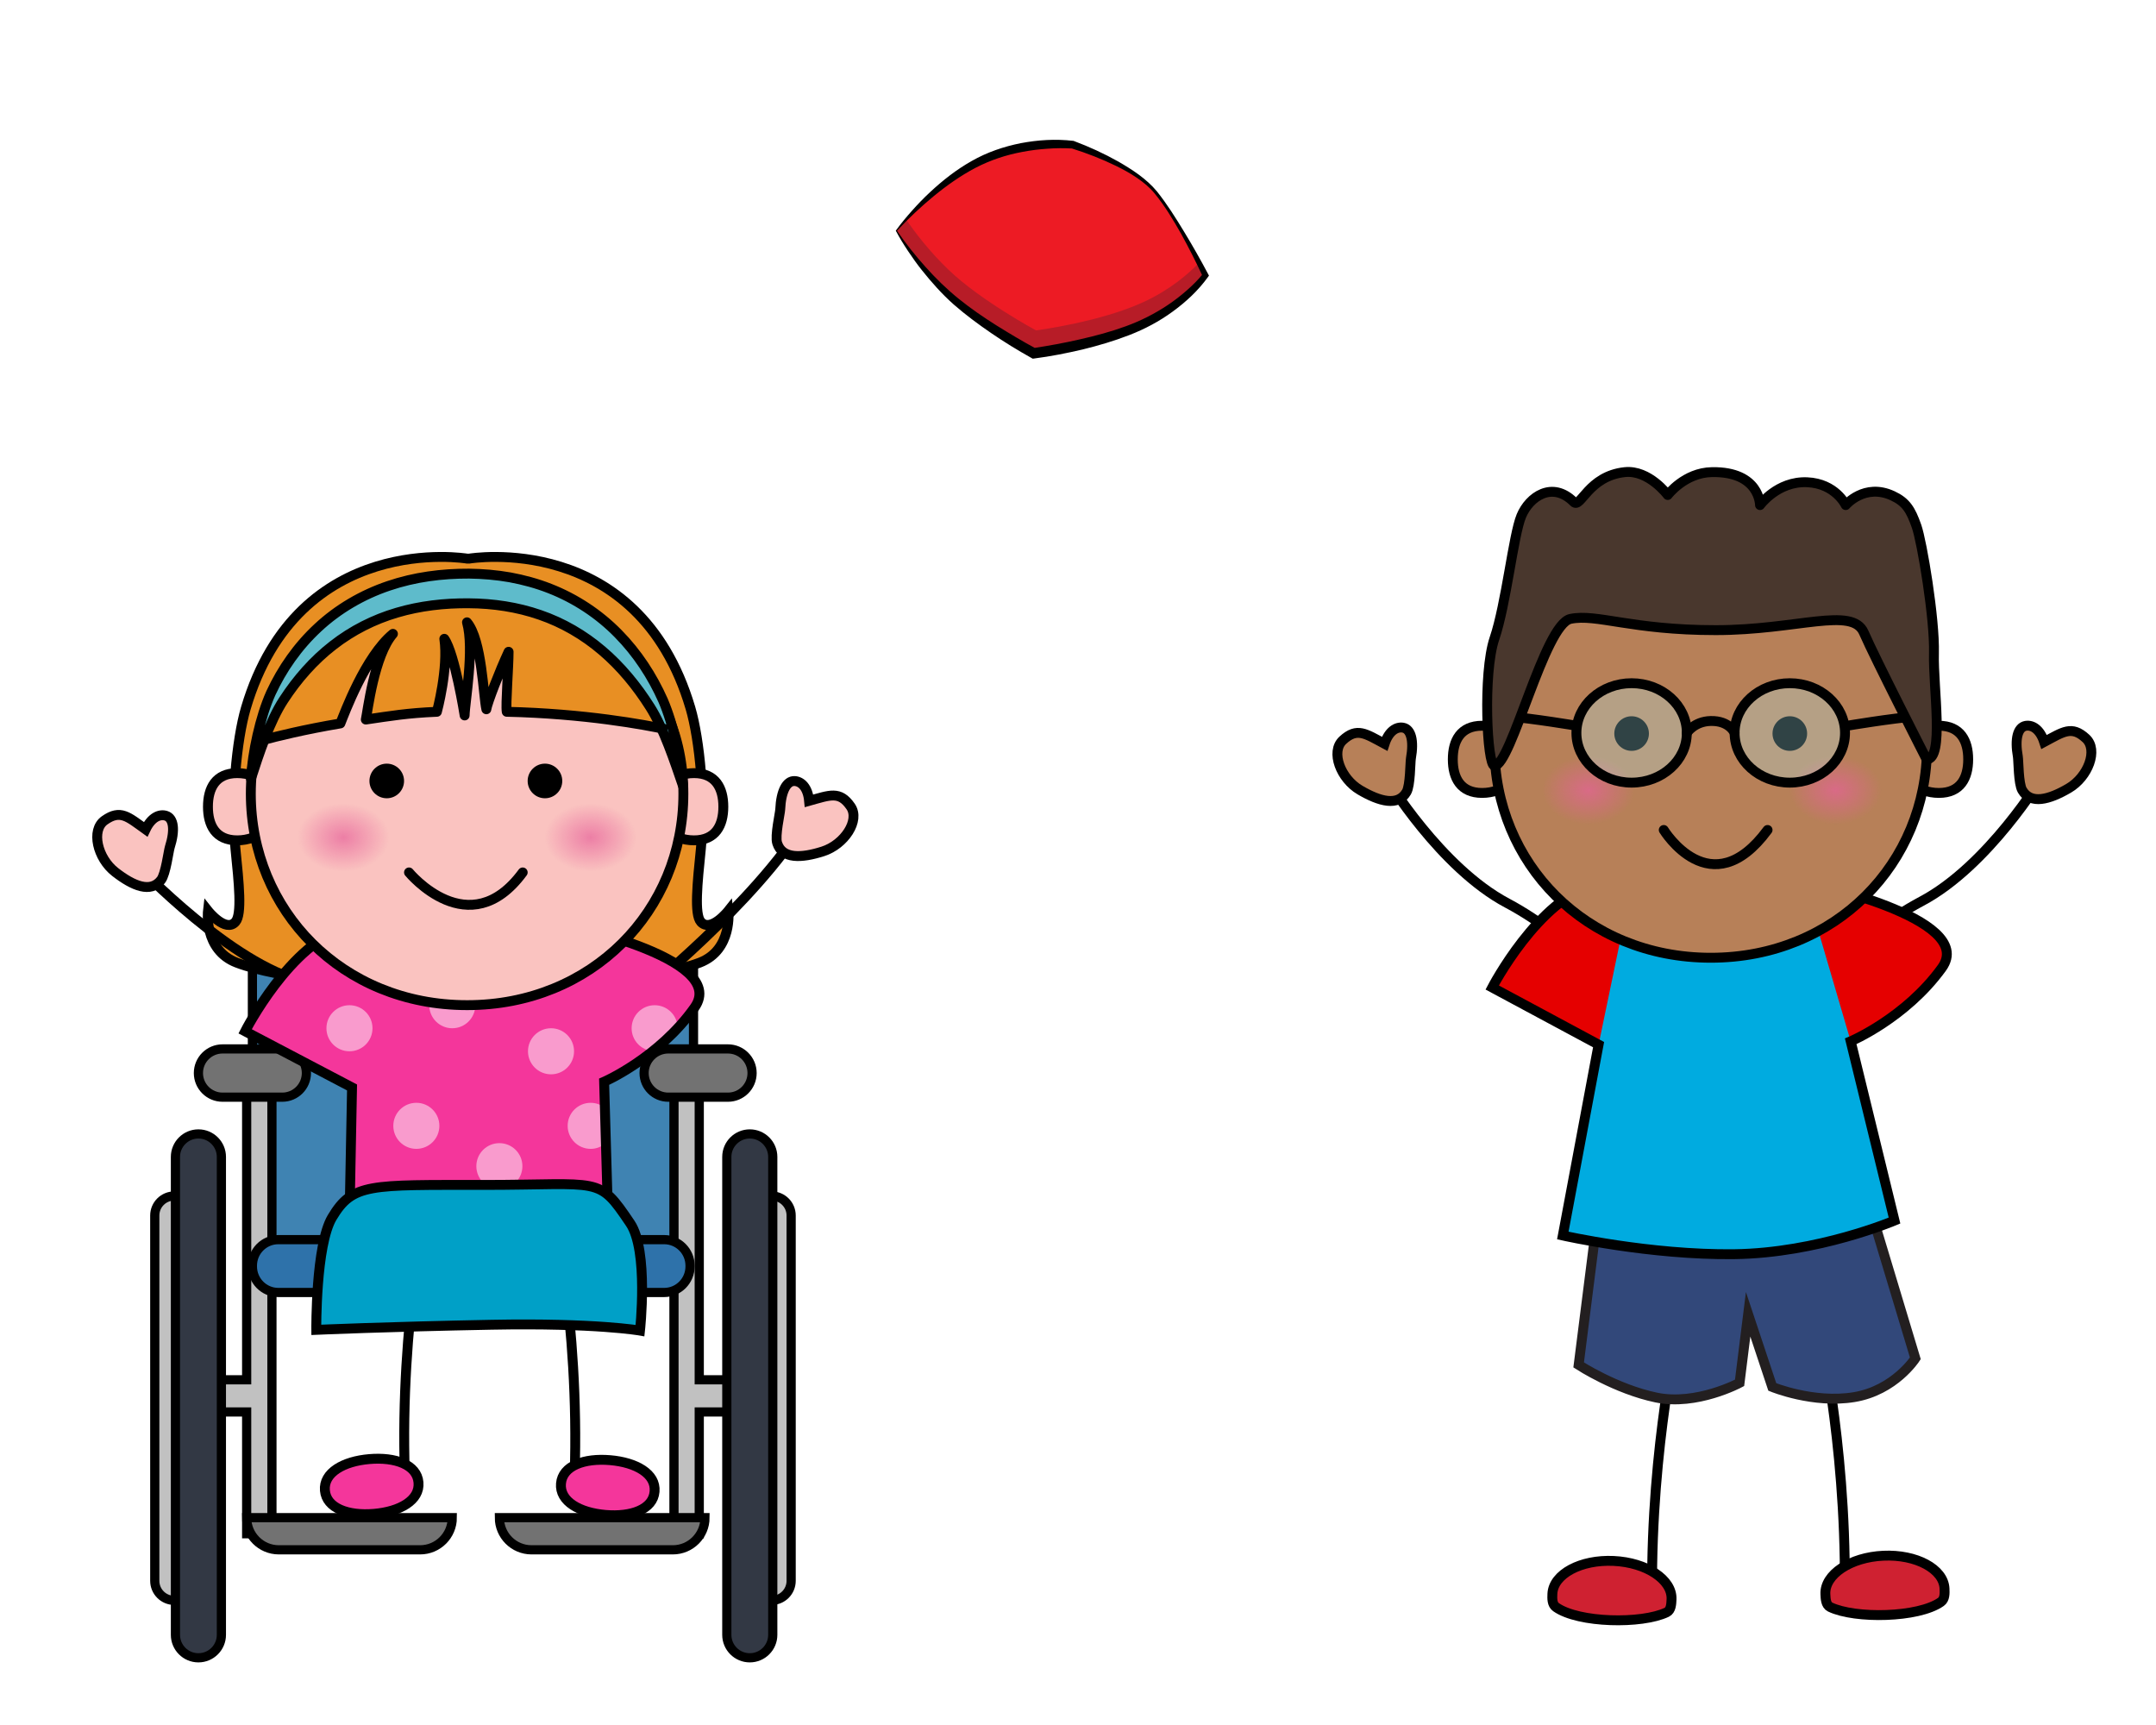<?xml version="1.0" encoding="utf-8"?>
<!-- Generator: Adobe Illustrator 15.1.0, SVG Export Plug-In . SVG Version: 6.00 Build 0)  -->
<!DOCTYPE svg PUBLIC "-//W3C//DTD SVG 1.1//EN" "http://www.w3.org/Graphics/SVG/1.1/DTD/svg11.dtd">
<svg version="1.1" xmlns="http://www.w3.org/2000/svg" xmlns:xlink="http://www.w3.org/1999/xlink" x="0px" y="0px"
	 width="566.93px" height="453.543px" viewBox="0 0 566.93 453.543" enable-background="new 0 0 566.93 453.543"
	 xml:space="preserve">
<g id="Layer_2">
	<g>
		<path fill="none" stroke="#000000" stroke-width="2.6" stroke-miterlimit="10" d="M471.225,265.053
			c0,0,16.416-18.745,34.034-28.074c17.62-9.332,31.742-32.756,31.742-32.756"/>
		<path fill="none" stroke="#000000" stroke-width="2.6" stroke-miterlimit="10" d="M430.384,265.535
			c0,0-16.417-18.746-34.035-28.074c-17.62-9.332-31.742-32.756-31.742-32.756"/>
		<path fill="none" stroke="#000000" stroke-width="2.6" stroke-miterlimit="10" d="M440.796,352.061c0,0-7.579,34.165-6.21,73.961"
			/>
		<path fill="none" stroke="#000000" stroke-width="2.6" stroke-miterlimit="10" d="M478.733,350.688c0,0,7.579,34.164,6.21,73.96"
			/>
		<path fill="#CF2131" stroke="#000000" stroke-width="2.6" stroke-miterlimit="10" d="M511.32,417.678
			c-0.238-5.175-7.448-9.048-16.099-8.644c-8.65,0.403-15.469,4.927-15.228,10.104c0.057,1.222,0.111,2.847,1.271,3.402
			c6.571,3.139,23.154,2.842,29.105-1.355C511.42,420.446,511.378,418.902,511.32,417.678z"/>
		<path fill="#32487A" stroke="#231F20" stroke-width="2.6" stroke-miterlimit="10" d="M488.207,305.863l15.441,51.282
			c0,0-5.419,8.438-16.118,10.195c-10.7,1.757-21.501-2.68-21.501-2.68l-6.352-19.101l-2.248,18.027c0,0-11.297,6.068-21.908,3.862
			c-10.613-2.205-20.408-8.576-20.408-8.576l6.745-53.233L488.207,305.863z"/>
		<path fill="#CF2131" stroke="#000000" stroke-width="2.6" stroke-miterlimit="10" d="M408.208,419.052
			c0.239-5.175,7.449-9.048,16.1-8.645c8.65,0.404,15.469,4.927,15.228,10.104c-0.057,1.221-0.111,2.846-1.271,3.402
			c-6.571,3.138-23.154,2.841-29.105-1.356C408.109,421.82,408.151,420.276,408.208,419.052z"/>
		<path fill="#E50000" d="M419.524,232.44c-15.021,3.896-27.143,27.196-27.143,27.196l27.974,15.024l-9.407,50.182
			c0,0,22.98,5.19,45.04,4.915c22.056-0.271,42.182-8.843,42.182-8.843l-11.518-47.13c0,0,14.445-6.109,23.977-19.311
			c9.527-13.206-36.274-22.674-36.274-22.674L419.524,232.44z"/>
		<path fill="#B78058" stroke="#000000" stroke-width="2.6" stroke-miterlimit="10" d="M537.518,195.089
			c-1.098-3.405-3.156-4.552-4.85-4.25c-2.082,0.371-2.905,3.36-2.064,8.079c0.189,1.055,0.133,7.099,1.152,8.84
			c2.244,3.829,7.073,2.51,12.216-0.505c5.145-3.015,7.797-10.097,4.536-13.11C544.77,190.683,542.54,192.406,537.518,195.089z"/>
		<polygon fill="#E50000" points="443.558,232.884 442.196,235.739 453.965,232.884 		"/>
		<path fill="#00ABE0" d="M420.355,274.66l-9.407,50.182c0,0,22.98,5.19,45.04,4.915c22.056-0.271,42.182-8.843,42.182-8.843
			l-11.518-47.13L474.354,231.8l-45.313,1.084L420.355,274.66z"/>
		<path fill="none" stroke="#000000" stroke-width="2.6" stroke-miterlimit="10" d="M419.524,232.44
			c-15.021,3.896-27.143,27.196-27.143,27.196l27.974,15.024l-9.407,50.182c0,0,22.98,5.19,45.04,4.915
			c22.056-0.271,42.182-8.843,42.182-8.843l-11.518-47.13c0,0,14.445-6.109,23.977-19.311c9.527-13.206-36.274-22.674-36.274-22.674
			L419.524,232.44z"/>
		<g>
			<path fill="#B78058" stroke="#000000" stroke-width="2.6" stroke-miterlimit="10" d="M499.533,199.646
				c0,4.88,4.613,8.836,10.307,8.836c5.691,0,7.706-3.956,7.706-8.836c0-4.88-2.015-8.834-7.706-8.834
				C504.147,190.812,499.533,194.766,499.533,199.646z"/>
			<path fill="#B78058" stroke="#000000" stroke-width="2.6" stroke-miterlimit="10" d="M400.032,199.646
				c0,4.88-4.613,8.836-10.306,8.836c-5.691,0-7.706-3.956-7.706-8.836c0-4.88,2.015-8.834,7.706-8.834
				C395.419,190.812,400.032,194.766,400.032,199.646z"/>
			<path fill="#B78058" stroke="#000000" stroke-width="2.6" stroke-miterlimit="10" d="M449.843,251.814
				c-32.847,0-56.872-24.88-56.872-55.571c0-30.692,24.025-51.672,56.872-51.672c32.846,0,56.871,20.98,56.871,51.672
				C506.714,226.934,482.689,251.814,449.843,251.814z"/>
			<path fill="none" stroke="#000000" stroke-width="2.6" stroke-linecap="round" stroke-miterlimit="10" d="M437.49,218.219
				c0,0,12.352,20.259,27.3,0"/>
			<circle cx="429.04" cy="192.87" r="4.55"/>
			<circle cx="470.64" cy="192.87" r="4.55"/>
			
				<radialGradient id="SVGID_1_" cx="482.665" cy="197.575" r="12.076" gradientTransform="matrix(1 0 0 0.743 0 60.937)" gradientUnits="userSpaceOnUse">
				<stop  offset="0" style="stop-color:#E7619A"/>
				<stop  offset="1" style="stop-color:#E7619A;stop-opacity:0"/>
			</radialGradient>
			<ellipse opacity="0.7" fill="url(#SVGID_1_)" cx="482.665" cy="207.82" rx="13" ry="10.4"/>
			
				<radialGradient id="SVGID_2_" cx="417.665" cy="197.575" r="12.076" gradientTransform="matrix(1 0 0 0.743 0 60.937)" gradientUnits="userSpaceOnUse">
				<stop  offset="0" style="stop-color:#E7619A"/>
				<stop  offset="1" style="stop-color:#E7619A;stop-opacity:0"/>
			</radialGradient>
			<ellipse opacity="0.7" fill="url(#SVGID_2_)" cx="417.665" cy="207.82" rx="13" ry="10.4"/>
			<ellipse opacity="0.27" fill="#B3F8FF" cx="429.041" cy="192.703" rx="14.517" ry="13.07"/>
			<ellipse opacity="0.27" fill="#B3F8FF" cx="470.64" cy="192.703" rx="14.517" ry="13.07"/>
			<path fill="#B3F8FF" stroke="#000000" stroke-width="2.6" stroke-linecap="round" stroke-miterlimit="10" d="M414.524,190.812
				c0,0-11.522-1.951-18.455-2.492"/>
			<path fill="#B3F8FF" stroke="#000000" stroke-width="2.6" stroke-linecap="round" stroke-miterlimit="10" d="M485.77,190.812
				c0,0,11.521-1.951,18.455-2.492"/>
			<path fill="none" stroke="#000000" stroke-width="2.6" stroke-linecap="round" stroke-miterlimit="10" d="M443.558,192.703
				c0,0,1.915-3.041,6.284-3.137c4.944-0.11,6.281,3.137,6.281,3.137"/>
			
				<ellipse fill="none" stroke="#000000" stroke-width="2.6" stroke-linecap="round" stroke-miterlimit="10" cx="429.041" cy="192.703" rx="14.517" ry="13.07"/>
			
				<ellipse fill="none" stroke="#000000" stroke-width="2.6" stroke-linecap="round" stroke-miterlimit="10" cx="470.64" cy="192.703" rx="14.517" ry="13.07"/>
			<path fill="#49372D" stroke="#000000" stroke-width="2.6" stroke-linejoin="round" stroke-miterlimit="10" d="M506.608,199.646
				c0,0-13.473-26.349-16.505-33.317c-3.033-6.97-17.513-0.65-38.962-0.65c-22.21,0-31.31-4.395-38.173-2.96
				c-6.863,1.433-15.6,38.63-19.997,38.63c-1.944,0-3.098-24.332,0-33.469c3.098-9.135,4.96-27.12,7.062-32.21
				c2.103-5.091,8.17-9.318,13.803-3.677c1.785,1.788,3.83-6.86,13.433-7.861c6.288-0.655,11.268,6.013,11.268,6.013
				s4.431-5.896,11.633-6.013c12.634-0.206,12.634,8.667,12.634,8.667s4.577-6.338,12.389-6.006
				c7.475,0.318,10.145,6.006,10.145,6.006s4.961-5.889,12.35-2.438c3.494,1.632,4.738,3.625,6.283,8.023
				c1.422,4.046,4.81,24.261,4.571,33.361C508.302,180.844,511.335,199.646,506.608,199.646z"/>
		</g>
		<path fill="#B78058" stroke="#000000" stroke-width="2.6" stroke-miterlimit="10" d="M364.09,195.571
			c1.098-3.405,3.156-4.552,4.85-4.25c2.082,0.371,2.906,3.361,2.064,8.08c-0.189,1.055-0.133,7.099-1.151,8.84
			c-2.245,3.829-7.074,2.51-12.217-0.505c-5.145-3.015-7.797-10.097-4.536-13.11C356.838,191.165,359.068,192.888,364.09,195.571z"
			/>
	</g>
</g>
<g id="Layer_3">
	<g>
		<path fill="#ED1B24" d="M235.706,60.658c0,0,9.633-12.161,21.675-18.144s24.686-4.478,24.686-4.478s15.654,5.118,21.675,12.343
			c6.021,7.225,13.247,22.026,13.247,22.026s-5.419,7.716-16.858,13.015c-11.44,5.299-28.299,7.47-28.299,7.47
			s-14.45-7.771-22.879-15.809S235.706,60.658,235.706,60.658z"/>
		<path fill="#B71C27" d="M300.733,79.399c-11.439,5.299-28.299,7.47-28.299,7.47s-14.45-7.771-22.879-15.809
			c-5.276-5.031-9.137-10.199-11.287-13.361c-1.635,1.79-2.561,2.958-2.561,2.958s4.817,8.386,13.246,16.423
			s22.879,15.809,22.879,15.809s16.859-2.171,28.299-7.47c11.439-5.299,16.858-13.015,16.858-13.015s-0.64-1.308-1.69-3.328
			C312.713,71.802,307.906,76.076,300.733,79.399z"/>
		<g>
			<g>
				<path d="M235.605,60.577c1.313-1.836,2.767-3.56,4.27-5.244c1.501-1.685,3.074-3.313,4.735-4.852
					c3.312-3.083,6.916-5.912,10.92-8.162c4-2.287,8.423-3.788,12.92-4.683c4.526-0.849,9.094-1.146,13.737-0.608l0.116,0.013
					l0.079,0.03c4.054,1.52,7.936,3.298,11.682,5.403c3.694,2.143,7.377,4.502,10.168,7.862c2.672,3.359,4.938,6.971,7.146,10.611
					c2.213,3.642,4.309,7.34,6.312,11.116l0.215,0.405l-0.277,0.385c-2.588,3.587-5.77,6.519-9.276,9.078
					c-3.5,2.561-7.36,4.611-11.404,6.171c-4.024,1.568-8.15,2.77-12.308,3.792c-4.178,0.969-8.349,1.806-12.632,2.353l-0.45,0.057
					l-0.374-0.209c-3.621-2.032-7.12-4.166-10.523-6.502c-3.4-2.327-6.724-4.782-9.849-7.511c-3.122-2.763-5.862-5.862-8.43-9.081
					c-1.285-1.609-2.471-3.293-3.613-5.001c-1.137-1.711-2.222-3.454-3.175-5.277l-0.04-0.076L235.605,60.577z M235.876,60.671
					c2.266,3.349,4.802,6.508,7.488,9.505c2.704,3.019,5.611,5.871,8.735,8.383c3.129,2.537,6.479,4.826,9.904,6.988
					c3.436,2.136,6.935,4.236,10.477,6.138l-0.823-0.152c4.112-0.623,8.276-1.372,12.354-2.321c4.091-0.917,8.145-2.01,12.051-3.44
					c3.891-1.417,7.614-3.298,11.058-5.602c1.723-1.154,3.364-2.429,4.924-3.797c1.551-1.356,3.065-2.848,4.309-4.416l-0.063,0.79
					c-1.771-3.829-3.688-7.619-5.732-11.322c-2.084-3.676-4.282-7.323-6.951-10.573c-1.312-1.613-2.947-2.94-4.679-4.116
					c-1.727-1.188-3.581-2.19-5.466-3.119c-3.774-1.835-7.733-3.378-11.709-4.615l0.195,0.043c-2.118-0.126-4.36-0.111-6.537,0.055
					c-2.19,0.143-4.371,0.418-6.522,0.827c-4.312,0.788-8.499,2.179-12.378,4.201c-3.884,2.041-7.521,4.609-10.96,7.427
					C242.144,54.365,238.892,57.403,235.876,60.671z"/>
			</g>
		</g>
	</g>
</g>
<g id="Layer_4">
	<g>
		<path fill="none" stroke="#000000" stroke-width="2.6" stroke-miterlimit="10" d="M144.892,313.901c0,0,7.579,34.165,6.21,73.961"
			/>
		<path fill="none" stroke="#000000" stroke-width="2.6" stroke-miterlimit="10" d="M112.666,313.615c0,0-7.579,34.164-6.21,73.96"
			/>
		<g>
			<path fill="#3F83B2" stroke="#000000" stroke-width="2.416" stroke-miterlimit="10" d="M182.36,316.46
				c0,7.565-6.071,13.698-13.559,13.698H79.929c-7.488,0-13.557-6.133-13.557-13.698v-92.216c0-7.566,6.069-13.7,13.557-13.7h88.873
				c7.487,0,13.559,6.133,13.559,13.7V316.46z"/>
			<polygon fill="#C1C1C1" stroke="#000000" stroke-width="2.416" stroke-miterlimit="10" points="64.861,285.454 64.861,362.781 
				52.175,362.781 52.175,371.239 64.861,371.239 64.861,403.256 71.506,403.256 71.506,371.239 71.506,362.781 71.506,285.454 			
				"/>
			<polygon fill="#C1C1C1" stroke="#000000" stroke-width="2.416" stroke-miterlimit="10" points="198.369,362.781 
				183.871,362.781 183.871,285.454 177.226,285.454 177.226,403.256 183.871,403.256 183.871,371.239 198.369,371.239 			"/>
			<path fill="#727272" stroke="#000000" stroke-width="2.416" stroke-miterlimit="10" d="M73.319,407.485h37.153
				c4.67,0,8.458-3.786,8.458-8.458H64.861C64.861,403.698,68.648,407.485,73.319,407.485z"/>
			<path fill="#727272" stroke="#000000" stroke-width="2.416" stroke-miterlimit="10" d="M139.771,407.485h37.153
				c4.671,0,8.458-3.786,8.458-8.458h-54.068C131.313,403.698,135.099,407.485,139.771,407.485z"/>
			<path fill="#2E72AA" stroke="#000000" stroke-width="2.416" stroke-miterlimit="10" d="M181.453,332.781
				c0-3.785-3.049-6.851-6.813-6.851H73.185c-3.764,0-6.813,3.065-6.813,6.851v0.194c0,3.783,3.049,6.85,6.813,6.85H174.64
				c3.764,0,6.813-3.066,6.813-6.85V332.781z"/>
			<path fill="#C1C1C1" stroke="#000000" stroke-width="2.416" stroke-miterlimit="10" d="M50.966,415.64
				c0,2.836-2.298,5.136-5.134,5.136l0,0c-2.837,0-5.135-2.3-5.135-5.136v-96.054c0-2.836,2.298-5.134,5.135-5.134l0,0
				c2.836,0,5.134,2.298,5.134,5.134V415.64z"/>
			<path fill="#323844" stroke="#000000" stroke-width="2.416" stroke-miterlimit="10" d="M58.216,429.837
				c0,3.336-2.705,6.04-6.042,6.04l0,0c-3.336,0-6.041-2.704-6.041-6.04V304.182c0-3.337,2.704-6.041,6.041-6.041l0,0
				c3.336,0,6.042,2.704,6.042,6.041V429.837z"/>
			<path fill="#727272" stroke="#000000" stroke-width="2.416" stroke-miterlimit="10" d="M80.568,282.132
				c0,3.503-2.84,6.343-6.343,6.343H58.518c-3.504,0-6.344-2.84-6.344-6.343l0,0c0-3.504,2.84-6.344,6.344-6.344h15.707
				C77.728,275.788,80.568,278.628,80.568,282.132L80.568,282.132z"/>
			<path fill="#727272" stroke="#000000" stroke-width="2.416" stroke-miterlimit="10" d="M197.764,282.132
				c0,3.503-2.84,6.343-6.343,6.343h-15.707c-3.504,0-6.344-2.84-6.344-6.343l0,0c0-3.504,2.84-6.344,6.344-6.344h15.707
				C194.925,275.788,197.764,278.628,197.764,282.132L197.764,282.132z"/>
			<path fill="#C1C1C1" stroke="#000000" stroke-width="2.416" stroke-miterlimit="10" d="M208.035,415.64
				c0,2.836-2.298,5.136-5.135,5.136l0,0c-2.836,0-5.135-2.3-5.135-5.136v-96.054c0-2.836,2.299-5.134,5.135-5.134l0,0
				c2.837,0,5.135,2.298,5.135,5.134V415.64z"/>
			<path fill="#323844" stroke="#000000" stroke-width="2.416" stroke-miterlimit="10" d="M203.202,429.837
				c0,3.336-2.704,6.04-6.041,6.04l0,0c-3.337,0-6.042-2.704-6.042-6.04V304.182c0-3.337,2.704-6.041,6.042-6.041l0,0
				c3.336,0,6.041,2.704,6.041,6.041V429.837z"/>
		</g>
		<path fill="#E88F23" stroke="#000000" stroke-width="2.6" stroke-miterlimit="10" d="M191.525,239.458
			c0,0-4.632,5.851-7.232,2.925c-1.761-1.98-0.926-10.11,0-19.175c1.264-12.384-0.293-28.764-2.742-37.05
			c-13.833-46.8-58.172-39.285-58.172-39.285h-0.551c0,0-44.339-7.516-58.172,39.285c-2.449,8.286-4.007,24.666-2.742,37.05
			c0.925,9.064,1.761,17.194,0,19.175c-2.6,2.926-7.232-2.925-7.232-2.925s-1.199,10.302,7.558,13.649
			c11.05,4.226,33.96,6.26,45.914,5.406c13.65-0.975,12.045-0.097,25.695,0.879c11.954,0.853,39.071-2.06,50.121-6.285
			C192.723,249.76,191.525,239.458,191.525,239.458z"/>
		<path fill="#F4369B" stroke="#000000" stroke-width="2.6" stroke-miterlimit="10" d="M160.431,383.911
			c6.797,0.579,12.092,3.557,11.692,8.249c-0.399,4.69-6.122,6.729-12.919,6.15c-6.796-0.579-12.091-3.556-11.692-8.247
			C147.914,385.37,153.635,383.333,160.431,383.911z"/>
		<path fill="#F4369B" stroke="#000000" stroke-width="2.6" stroke-miterlimit="10" d="M97.127,383.626
			c-6.797,0.579-12.091,3.556-11.692,8.248c0.4,4.691,6.122,6.729,12.919,6.151c6.797-0.579,12.091-3.557,11.692-8.247
			C109.646,385.085,103.925,383.047,97.127,383.626z"/>
		<path fill="none" stroke="#000000" stroke-width="2.6" stroke-linejoin="round" stroke-miterlimit="10" d="M34.365,225.764
			c0,0,22.608,24.264,41.625,31.166c19.019,6.899,92.497,4.556,92.497,4.556s29.762-23.759,43.351-45.77"/>
		<path fill="#FAC3C0" stroke="#000000" stroke-width="2.6" stroke-miterlimit="10" d="M38.288,218.064
			c1.532-3.232,3.722-4.101,5.365-3.58c2.015,0.642,2.44,3.716,0.986,8.281c-0.325,1.023-1.059,7.022-2.299,8.612
			c-2.726,3.504-7.34,1.564-12.045-2.096c-4.704-3.666-6.408-11.035-2.782-13.595C31.674,212.75,33.658,214.749,38.288,218.064z"/>
		<path fill="#FAC3C0" stroke="#000000" stroke-width="2.6" stroke-miterlimit="10" d="M212.751,210.565
			c-0.328-3.563-2.084-5.133-3.805-5.209c-2.111-0.093-3.571,2.645-3.781,7.433c-0.044,1.069-1.423,6.955-0.806,8.878
			c1.348,4.228,6.35,3.995,12.029,2.18c5.68-1.818,9.817-8.149,7.293-11.803C220.791,207.852,218.237,209.047,212.751,210.565z"/>
		<path fill="#F4369B" d="M91.34,243.711c-14.984,4.035-26.884,27.448-26.884,27.448l28.114,14.76l-0.675,34.925
			c0,0,12.175,2.353,34.229,1.871c22.055-0.482,33.695-5.051,33.695-5.051l-0.962-33.244c0,0,14.385-6.249,23.79-19.54
			c9.404-13.293-36.485-22.331-36.485-22.331L91.34,243.711z"/>
		<circle fill="#F99BCD" cx="118.929" cy="264.296" r="6.056"/>
		<path fill="#F99BCD" d="M149.268,296.008c0,3.344,2.71,6.056,6.056,6.056c1.54,0,2.929-0.593,3.998-1.54l-0.268-9.252
			c-1.031-0.813-2.316-1.319-3.73-1.319C151.979,289.952,149.268,292.663,149.268,296.008z"/>
		<path fill="#F99BCD" d="M172.145,264.296c-3.345,0-6.056,2.711-6.056,6.056c0,3.182,2.461,5.762,5.58,6.008
			c2.154-1.726,4.385-3.735,6.529-6.035C178.182,266.991,175.479,264.296,172.145,264.296z"/>
		<path fill="none" stroke="#000000" stroke-width="2.6" stroke-miterlimit="10" d="M91.34,243.711
			c-14.984,4.035-26.884,27.448-26.884,27.448l28.114,14.76l-0.675,34.925c0,0,12.175,2.353,34.229,1.871
			c22.055-0.482,33.695-5.051,33.695-5.051l-0.962-33.244c0,0,14.385-6.249,23.79-19.54c9.404-13.293-36.485-22.331-36.485-22.331
			L91.34,243.711z"/>
		<circle fill="#F99BCD" cx="131.313" cy="306.616" r="6.056"/>
		<path fill="#00A0C7" stroke="#000000" stroke-width="2.6" stroke-miterlimit="10" d="M165.724,321.635
			c4.883,7.237,2.568,28.212,2.568,28.212s-11.619-2.056-39.004-1.54c-27.384,0.515-46.121,1.342-46.121,1.342
			s-0.183-22.288,4.167-29.563c5.391-9.018,9.815-8.54,39.846-8.54C158.347,311.545,157.218,309.026,165.724,321.635z"/>
		<circle fill="#F99BCD" cx="91.894" cy="270.352" r="6.056"/>
		<circle fill="#F99BCD" cx="144.892" cy="276.407" r="6.056"/>
		<circle fill="#F99BCD" cx="109.479" cy="296.008" r="6.056"/>
		<path fill="#FAC3C0" stroke="#000000" stroke-width="2.6" stroke-miterlimit="10" d="M172.192,212.11
			c0,4.88,4.614,8.836,10.306,8.836c5.691,0,7.706-3.956,7.706-8.836c0-4.88-2.015-8.835-7.706-8.835
			C176.806,203.275,172.192,207.23,172.192,212.11z"/>
		<path fill="#FAC3C0" stroke="#000000" stroke-width="2.6" stroke-miterlimit="10" d="M72.692,212.11
			c0,4.88-4.614,8.836-10.306,8.836c-5.691,0-7.706-3.956-7.706-8.836c0-4.88,2.015-8.835,7.706-8.835
			C68.078,203.275,72.692,207.23,72.692,212.11z"/>
		<path fill="#FAC3C0" stroke="#000000" stroke-width="2.6" stroke-miterlimit="10" d="M122.826,264.278
			c-32.847,0-56.873-24.881-56.873-55.571c0-30.692,24.026-51.672,56.873-51.672c32.845,0,56.871,20.98,56.871,51.672
			C179.698,239.397,155.672,264.278,122.826,264.278z"/>
		<path fill="none" stroke="#000000" stroke-width="2.6" stroke-linecap="round" stroke-miterlimit="10" d="M107.549,229.383
			c0,0,15.778,19.176,29.9,0"/>
		<circle cx="101.699" cy="205.333" r="4.55"/>
		<circle cx="143.299" cy="205.333" r="4.55"/>
		
			<radialGradient id="SVGID_3_" cx="155.324" cy="206.923" r="12.076" gradientTransform="matrix(1 0 0 0.743 0 66.451)" gradientUnits="userSpaceOnUse">
			<stop  offset="0" style="stop-color:#E7619A"/>
			<stop  offset="1" style="stop-color:#E7619A;stop-opacity:0"/>
		</radialGradient>
		<ellipse opacity="0.7" fill="url(#SVGID_3_)" cx="155.324" cy="220.283" rx="13" ry="10.4"/>
		
			<radialGradient id="SVGID_4_" cx="90.324" cy="206.923" r="12.076" gradientTransform="matrix(1 0 0 0.743 0 66.451)" gradientUnits="userSpaceOnUse">
			<stop  offset="0" style="stop-color:#E7619A"/>
			<stop  offset="1" style="stop-color:#E7619A;stop-opacity:0"/>
		</radialGradient>
		<ellipse opacity="0.7" fill="url(#SVGID_4_)" cx="90.324" cy="220.283" rx="13" ry="10.4"/>
		<path fill="#E88F23" d="M116.837,167.958c2.763,3.9,5.34,20.15,5.34,20.15c0.074-3.552,2.623-17.387,0.62-24.484
			c3.953,4.659,4.297,19.484,5.091,22.859c0.197-1.584,3.575-10.237,5.85-15.112c0,4.063-0.808,13.944-0.488,15.776
			c26.708,0.616,45.148,5.346,45.148,5.346s-9.608-40.485-55.571-40.419c-45.964,0.068-56.873,43.4-56.873,43.4
			s9.397-2.889,23.553-5.266c1.074-2.656,6.53-17.538,13.817-23.55c-4.958,5.662-6.674,20.569-7.132,22.528
			c6.639-0.969,10.82-1.7,18.695-2.039C114.887,187.147,117.974,175.758,116.837,167.958z"/>
		<path fill="#FAC3C0" d="M120.922,187.181L120.922,187.181v-0.013C120.922,187.174,120.922,187.177,120.922,187.181z"/>
		<path fill="#5EBBCB" stroke="#000000" stroke-width="2.6" stroke-linejoin="round" stroke-miterlimit="10" d="M65.985,204.779
			c0.398-6.849,2.379-16.194,5.248-22.566c2.934-6.352,7.078-12.287,12.361-17.182c5.266-4.909,11.689-8.662,18.548-10.981
			c6.87-2.342,14.104-3.265,21.219-3.229c3.579,0.048,7.177,0.347,10.738,0.975c3.553,0.656,7.075,1.604,10.458,2.935
			c6.774,2.645,12.976,6.749,17.993,11.876c5.042,5.115,8.959,11.139,11.794,17.513c2.767,6.398,4.746,15.71,5.262,22.552
			c-2.208-6.452-5.092-15.159-8.643-20.753c-3.532-5.592-7.719-10.681-12.601-14.832c-4.873-4.159-10.412-7.373-16.373-9.417
			c-5.954-2.064-12.292-3.009-18.695-3.052c-6.437-0.061-12.84,0.672-18.908,2.464c-6.071,1.781-11.785,4.67-16.823,8.597
			c-5.051,3.912-9.393,8.845-12.994,14.373C70.953,189.577,68.069,198.287,65.985,204.779z"/>
		<path fill="none" stroke="#000000" stroke-width="2.6" stroke-linejoin="round" stroke-miterlimit="10" d="M68.907,194.639
			c3.832-1.031,11.157-2.845,20.6-4.431c1.074-2.656,6.53-17.538,13.817-23.55c-4.958,5.662-6.674,20.569-7.132,22.528
			c6.639-0.969,10.82-1.7,18.695-2.039c0,0,3.087-11.389,1.95-19.189c2.763,3.9,5.34,20.15,5.34,20.15
			c0.074-3.552,2.623-17.387,0.62-24.484c3.953,4.659,4.297,19.484,5.091,22.859c0.197-1.584,3.575-10.237,5.85-15.112
			c0,4.063-0.808,13.944-0.488,15.776c20.537,0.474,36.187,3.381,42.321,4.699"/>
	</g>
</g>
</svg>
